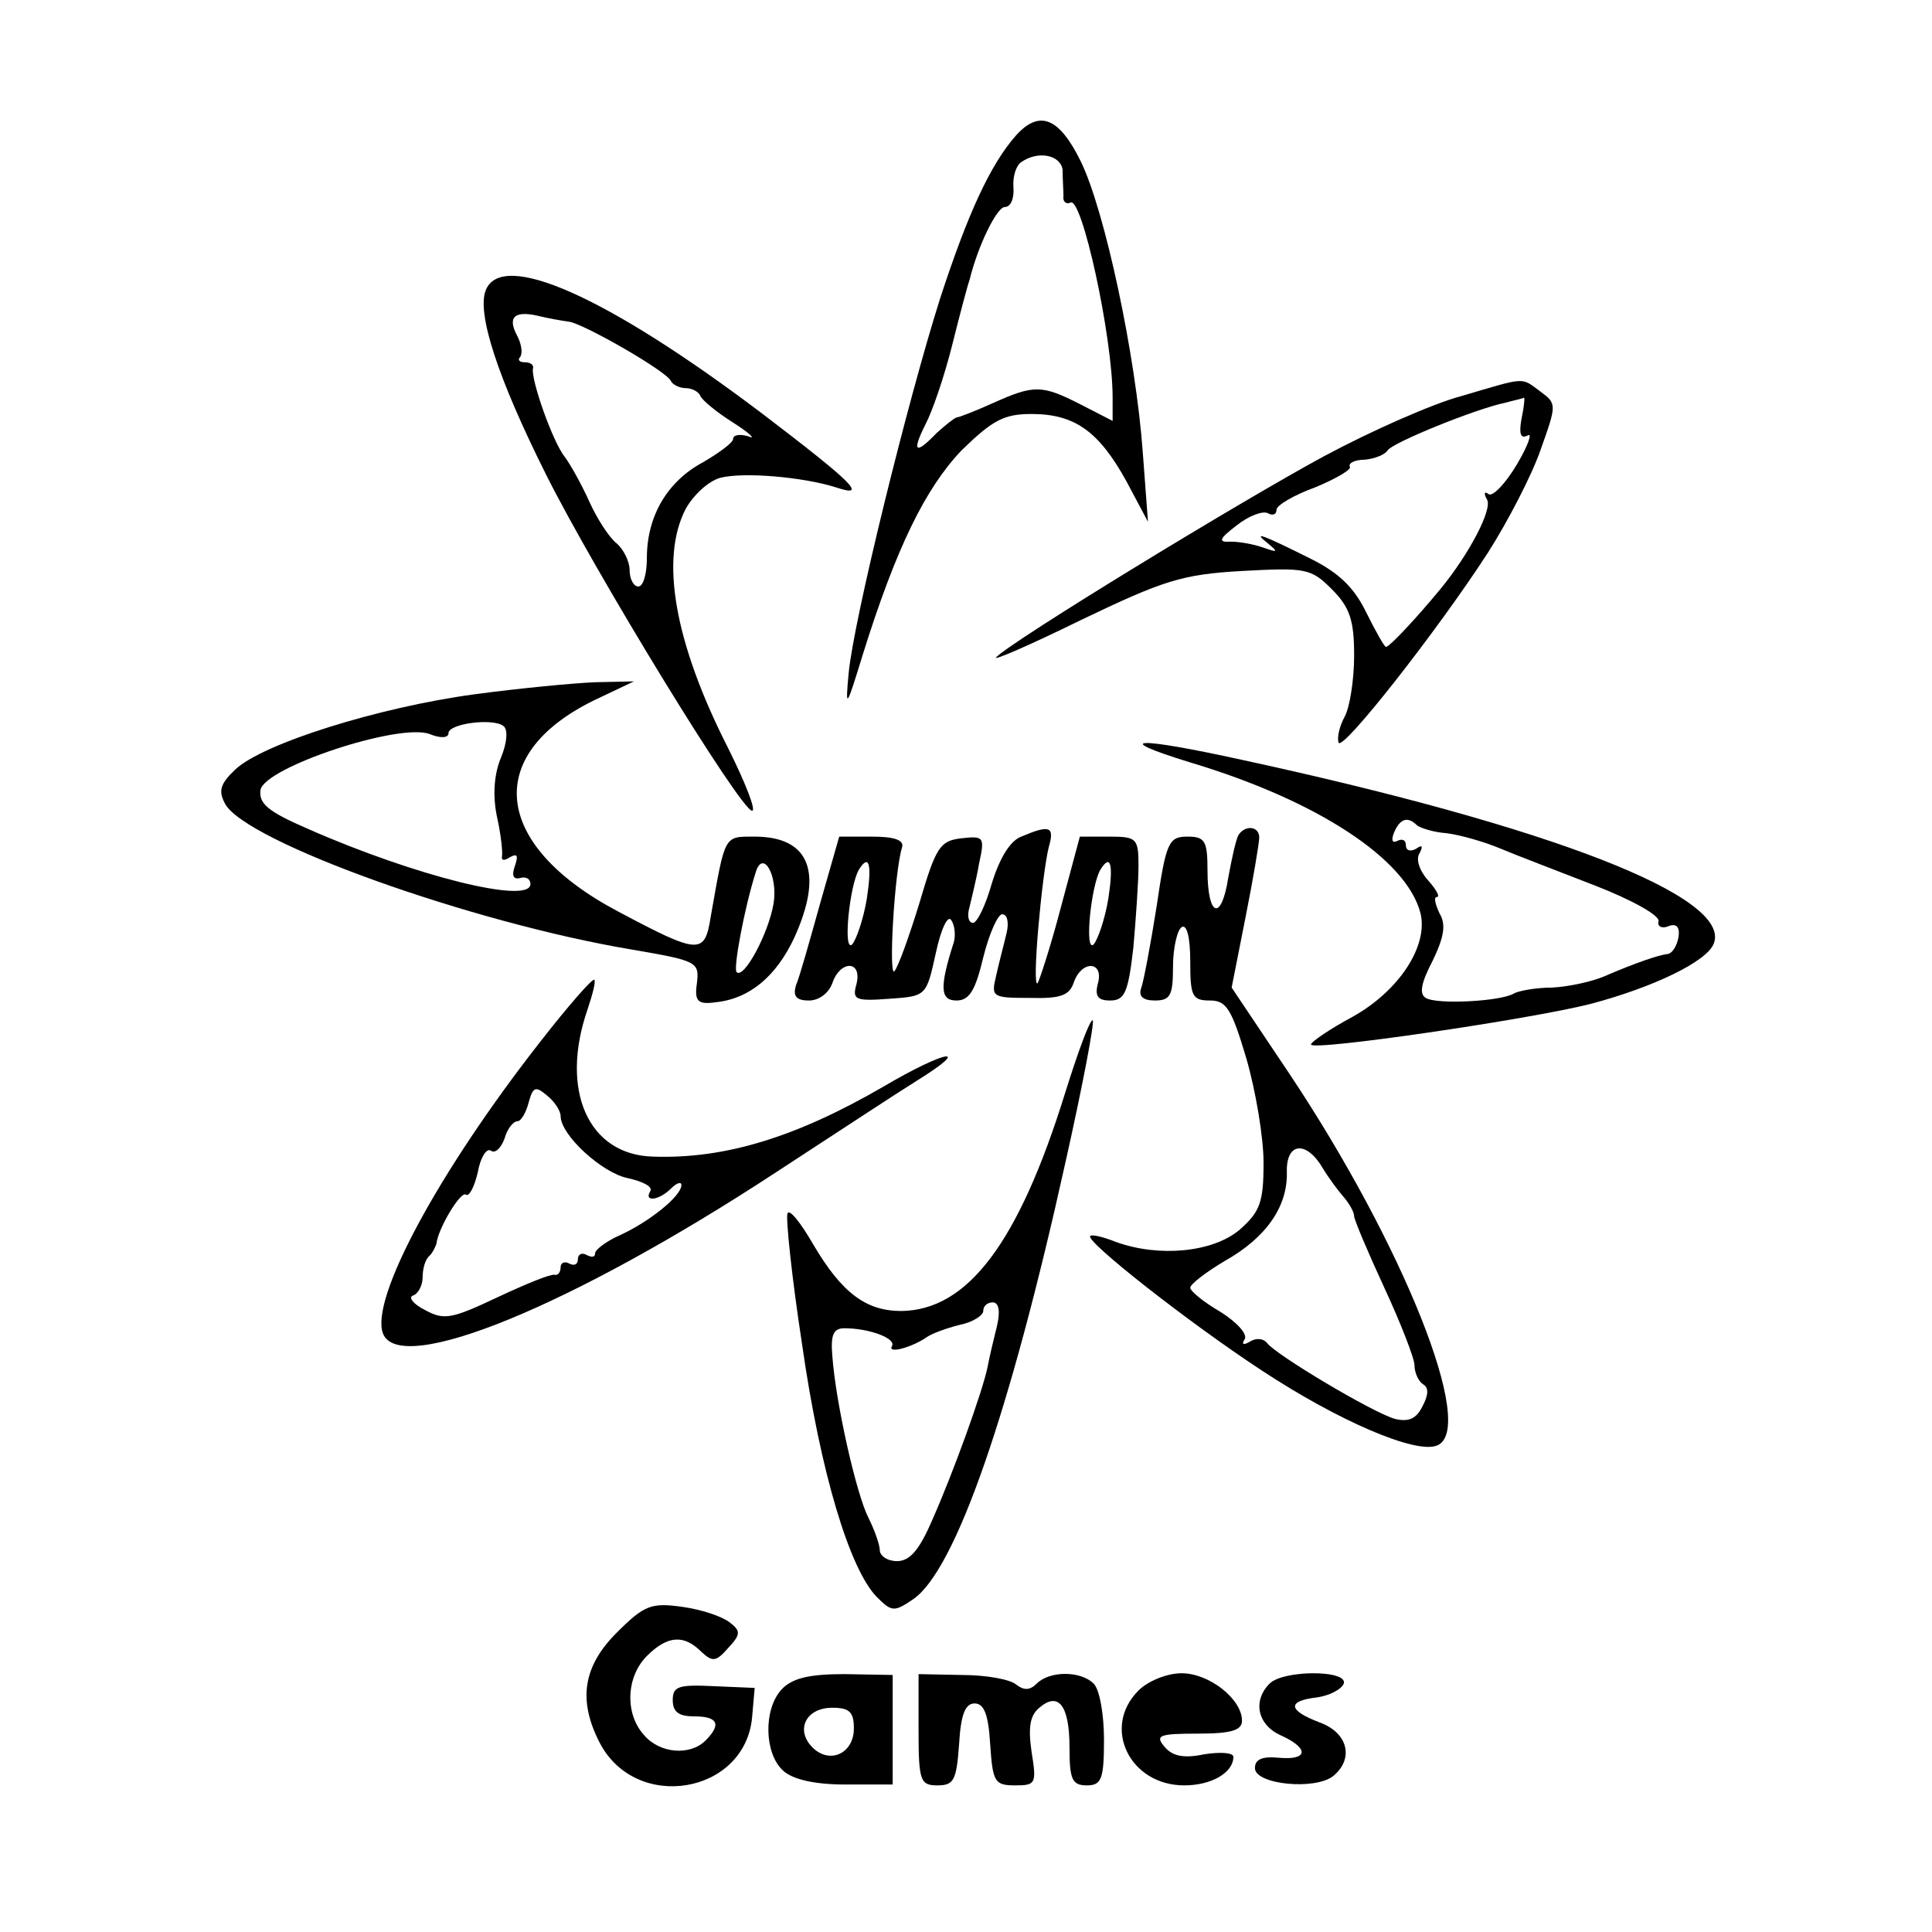 <?xml version="1.0" standalone="no"?>
<!DOCTYPE svg PUBLIC "-//W3C//DTD SVG 20010904//EN"
 "http://www.w3.org/TR/2001/REC-SVG-20010904/DTD/svg10.dtd">
<svg version="1.0" xmlns="http://www.w3.org/2000/svg"
 width="224pt" height="224pt" viewBox="0 0 224 224"
 preserveAspectRatio="xMidYMid meet">
<g transform="translate(0,224) scale(0.1,-0.1)"
fill="#000000" stroke="none">
<path d="M1178 2083 c-30 -34 -56 -91 -88 -189 -38 -120 -100 -372 -106 -434
-4 -43 -3 -42 16 20 39 125 73 194 115 238 36 35 49 42 81 42 50 0 78 -20 110
-78 l25 -47 -6 80 c-8 112 -44 281 -72 338 -25 51 -48 60 -75 30z m54 -40 c0
-10 1 -24 1 -30 -1 -7 3 -10 8 -8 13 9 49 -155 49 -226 l0 -27 -37 19 c-45 23
-54 23 -101 2 -20 -9 -40 -17 -43 -17 -3 -1 -13 -9 -23 -18 -25 -26 -29 -22
-13 10 8 15 22 56 31 92 9 36 18 70 20 75 10 41 32 85 41 85 7 0 11 10 10 23
-1 12 3 25 9 29 20 14 46 8 48 -9z"/>
<path d="M563 1903 c-10 -27 14 -101 70 -213 57 -114 226 -390 239 -390 5 0
-8 33 -28 73 -62 122 -79 219 -49 277 9 16 26 32 40 36 27 7 96 1 134 -11 39
-13 19 6 -86 86 -180 136 -302 190 -320 142z m97 -36 c18 -3 114 -58 118 -69
2 -4 10 -8 17 -8 7 0 15 -4 17 -9 2 -5 19 -19 38 -31 19 -12 27 -20 18 -16
-10 3 -18 2 -18 -3 0 -4 -16 -16 -35 -27 -41 -22 -65 -62 -65 -111 0 -18 -4
-33 -10 -33 -5 0 -10 8 -10 19 0 10 -7 24 -15 31 -9 7 -23 29 -32 49 -9 20
-22 43 -28 51 -14 17 -40 91 -37 103 1 4 -3 7 -10 7 -6 0 -8 3 -5 6 3 4 2 14
-3 24 -12 22 -4 30 23 24 12 -3 29 -6 37 -7z"/>
<path d="M1695 1781 c-34 -9 -106 -41 -160 -70 -98 -53 -360 -213 -380 -233
-5 -5 39 14 98 43 96 46 117 53 187 57 74 4 80 3 104 -21 21 -21 26 -36 26
-77 0 -28 -5 -60 -11 -71 -6 -11 -9 -24 -7 -30 4 -11 114 129 173 220 23 36
51 90 61 119 19 53 19 54 0 68 -23 17 -16 17 -91 -5z m69 -27 c-3 -17 -1 -23
7 -19 6 4 1 -11 -12 -33 -13 -22 -28 -38 -33 -35 -5 4 -6 1 -2 -6 7 -11 -21
-64 -54 -104 -28 -34 -59 -67 -63 -67 -2 0 -12 18 -23 40 -14 29 -32 46 -64
62 -56 28 -69 33 -50 18 12 -10 12 -11 -5 -5 -11 4 -28 7 -38 7 -15 -1 -14 3
7 19 14 11 30 17 36 14 5 -3 10 -2 10 4 0 5 20 17 45 26 24 10 43 21 40 24 -2
4 6 8 17 8 12 1 24 6 27 11 6 9 102 48 136 55 11 3 21 5 22 6 1 0 0 -11 -3
-25z"/>
<path d="M550 1435 c-111 -15 -245 -57 -277 -87 -18 -17 -20 -25 -12 -40 24
-44 286 -138 472 -169 75 -13 78 -14 75 -39 -3 -21 1 -25 22 -22 39 4 70 30
91 75 34 75 18 117 -46 117 -36 0 -34 3 -51 -93 -7 -44 -13 -44 -107 6 -148
78 -158 185 -22 248 l40 19 -45 -1 c-25 -1 -88 -7 -140 -14z m31 -73 c-8 -19
-10 -43 -5 -68 5 -22 7 -43 6 -47 -1 -5 3 -5 9 -1 9 5 10 2 6 -10 -4 -11 -2
-16 6 -14 7 2 12 -1 12 -7 0 -24 -133 9 -258 64 -46 20 -57 29 -55 45 4 26
160 78 196 65 12 -5 22 -5 22 1 0 11 52 18 64 8 5 -4 4 -19 -3 -36z m316 -169
c-6 -36 -35 -89 -43 -80 -4 4 9 74 22 115 8 28 26 -2 21 -35z"/>
<path d="M1380 1356 c147 -44 251 -112 267 -175 9 -38 -25 -90 -79 -120 -26
-14 -48 -29 -48 -32 0 -8 253 29 324 47 72 19 135 49 143 70 21 54 -187 135
-547 213 -123 27 -154 26 -60 -3z m263 -73 c4 -3 19 -8 34 -9 16 -2 44 -10 63
-18 19 -8 69 -27 110 -43 41 -16 74 -34 73 -41 -2 -6 4 -9 11 -6 10 4 14 -1
12 -13 -2 -10 -7 -18 -12 -19 -10 -1 -37 -10 -74 -26 -14 -6 -41 -12 -60 -13
-20 0 -40 -4 -45 -7 -15 -9 -89 -13 -102 -5 -8 5 -5 18 8 43 13 27 16 42 8 55
-5 11 -7 19 -3 19 4 0 -1 9 -10 19 -10 11 -15 25 -10 32 4 8 3 10 -4 5 -7 -4
-12 -2 -12 4 0 6 -4 8 -10 5 -6 -3 -7 1 -4 9 7 17 16 20 27 9z"/>
<path d="M1184 1270 c-13 -5 -25 -25 -34 -54 -7 -25 -17 -46 -22 -46 -5 0 -7
8 -4 18 2 9 8 32 11 50 7 32 6 33 -21 30 -24 -3 -29 -10 -48 -75 -12 -39 -25
-75 -29 -79 -7 -8 0 116 9 144 2 8 -9 12 -35 12 l-38 0 -22 -77 c-12 -43 -24
-86 -28 -95 -4 -13 0 -18 15 -18 12 0 23 9 27 20 9 27 35 27 28 -1 -5 -18 -2
-20 38 -17 43 3 43 3 54 53 6 28 14 45 18 38 4 -6 5 -17 3 -25 -17 -53 -16
-68 3 -68 15 0 22 12 31 50 7 28 17 50 22 50 6 0 8 -10 5 -22 -3 -13 -9 -35
-12 -49 -6 -25 -5 -26 39 -26 36 -1 46 3 51 18 9 26 35 25 28 -1 -4 -15 0 -20
14 -20 17 0 21 9 27 61 3 34 6 77 6 95 0 32 -2 34 -34 34 l-34 0 -22 -82 c-12
-46 -25 -85 -27 -88 -7 -6 5 126 13 158 7 24 1 26 -32 12z m-179 -72 c-4 -24
-12 -47 -17 -53 -11 -10 -3 69 8 87 12 19 15 5 9 -34z m280 0 c-4 -24 -12 -47
-17 -53 -11 -10 -3 69 8 87 12 19 15 5 9 -34z"/>
<path d="M1436 1272 c-3 -5 -8 -28 -12 -50 -8 -51 -24 -45 -24 9 0 34 -3 39
-23 39 -22 0 -25 -6 -36 -81 -7 -44 -15 -87 -18 -95 -3 -9 2 -14 16 -14 18 0
21 6 21 39 0 22 5 43 10 46 6 4 10 -12 10 -39 0 -41 2 -46 23 -46 19 0 25 -10
42 -67 11 -38 20 -92 20 -121 0 -46 -4 -57 -28 -78 -31 -26 -93 -32 -143 -14
-15 6 -28 9 -30 7 -6 -6 115 -101 199 -156 88 -58 178 -97 203 -87 47 18 -39
233 -171 431 l-67 100 16 81 c9 45 16 87 16 93 0 13 -16 15 -24 3z m98 -387
c6 -10 17 -25 24 -33 6 -7 12 -17 12 -22 0 -4 16 -42 35 -83 19 -41 35 -82 35
-90 0 -9 5 -19 10 -22 7 -4 6 -13 -1 -26 -7 -14 -16 -18 -32 -14 -27 8 -139
75 -148 88 -4 5 -12 6 -19 2 -8 -5 -11 -4 -7 2 4 6 -9 20 -28 32 -19 11 -35
24 -35 28 0 4 18 18 40 31 48 27 73 63 72 103 -1 35 23 37 42 4z"/>
<path d="M627 1033 c-119 -152 -198 -299 -183 -339 19 -50 218 31 456 187 69
45 142 93 163 106 66 41 34 36 -39 -7 -100 -58 -183 -84 -267 -81 -75 2 -108
77 -76 170 6 18 10 33 8 35 -2 2 -30 -30 -62 -71z m23 -87 c0 -22 48 -66 78
-72 18 -4 29 -10 26 -15 -8 -13 10 -11 24 3 7 7 12 8 12 4 0 -13 -38 -43 -71
-58 -16 -7 -29 -17 -29 -21 0 -5 -4 -5 -10 -2 -5 3 -10 1 -10 -5 0 -6 -4 -8
-10 -5 -5 3 -10 1 -10 -4 0 -6 -3 -10 -7 -9 -5 1 -34 -11 -66 -26 -53 -25 -62
-27 -84 -15 -14 7 -20 15 -14 17 6 2 11 12 11 21 0 10 3 21 8 25 4 4 7 11 8
14 2 18 28 61 34 57 4 -3 10 9 14 26 3 17 10 28 15 25 5 -4 12 3 16 14 3 11
10 20 15 20 4 0 10 10 13 22 5 18 8 19 21 8 9 -7 16 -18 16 -24z"/>
<path d="M1235 973 c-54 -174 -113 -252 -190 -253 -41 0 -69 21 -102 77 -15
26 -28 42 -30 36 -2 -6 5 -74 17 -152 21 -147 55 -261 87 -293 17 -17 20 -17
42 -2 49 34 112 216 176 505 20 89 34 163 32 166 -3 2 -17 -36 -32 -84z m-79
-270 c-4 -16 -9 -37 -11 -48 -6 -29 -40 -123 -64 -177 -15 -35 -26 -48 -41
-48 -11 0 -20 6 -20 13 0 6 -6 23 -13 37 -14 27 -38 133 -42 188 -2 24 1 32
14 32 29 0 61 -12 55 -21 -5 -9 24 -1 41 11 6 4 22 10 38 14 15 3 27 11 27 16
0 6 5 10 11 10 7 0 9 -10 5 -27z"/>
<path d="M715 347 c-39 -39 -45 -78 -20 -127 42 -82 169 -60 177 29 l3 34 -47
2 c-41 2 -48 0 -48 -16 0 -14 7 -19 25 -19 27 0 32 -9 13 -28 -18 -18 -53 -15
-71 6 -23 25 -21 68 3 92 24 24 43 25 63 5 13 -12 17 -12 31 4 15 16 15 20 2
30 -9 7 -33 15 -55 18 -36 5 -44 2 -76 -30z"/>
<path d="M906 281 c-21 -23 -20 -74 2 -94 11 -10 36 -16 72 -16 l55 0 0 64 0
63 -56 1 c-42 0 -61 -5 -73 -18z m84 -45 c0 -29 -28 -42 -48 -22 -20 20 -8 46
23 46 20 0 25 -5 25 -24z"/>
<path d="M1065 234 c0 -59 2 -64 22 -64 19 0 22 6 25 48 2 34 7 47 18 47 11 0
16 -13 18 -47 3 -44 5 -48 29 -48 24 0 25 2 19 39 -4 28 -2 42 9 51 22 19 35
3 35 -46 0 -37 3 -44 20 -44 17 0 20 7 20 53 0 29 -5 58 -12 65 -15 15 -51 15
-66 0 -8 -8 -15 -8 -24 -1 -7 6 -35 11 -63 11 l-50 1 0 -65z"/>
<path d="M1320 280 c-43 -43 -10 -110 53 -110 32 0 57 15 57 33 0 5 -15 6 -34
3 -24 -5 -37 -2 -46 9 -11 13 -6 15 39 15 39 0 51 4 51 15 0 25 -38 55 -70 55
-17 0 -39 -9 -50 -20z"/>
<path d="M1472 288 c-20 -20 -14 -48 13 -60 33 -15 32 -29 -2 -26 -20 2 -28
-2 -28 -12 0 -19 70 -26 91 -9 24 20 17 50 -16 62 -37 14 -38 25 -3 29 14 2
28 9 31 16 5 16 -70 16 -86 0z"/>
</g>
</svg>
